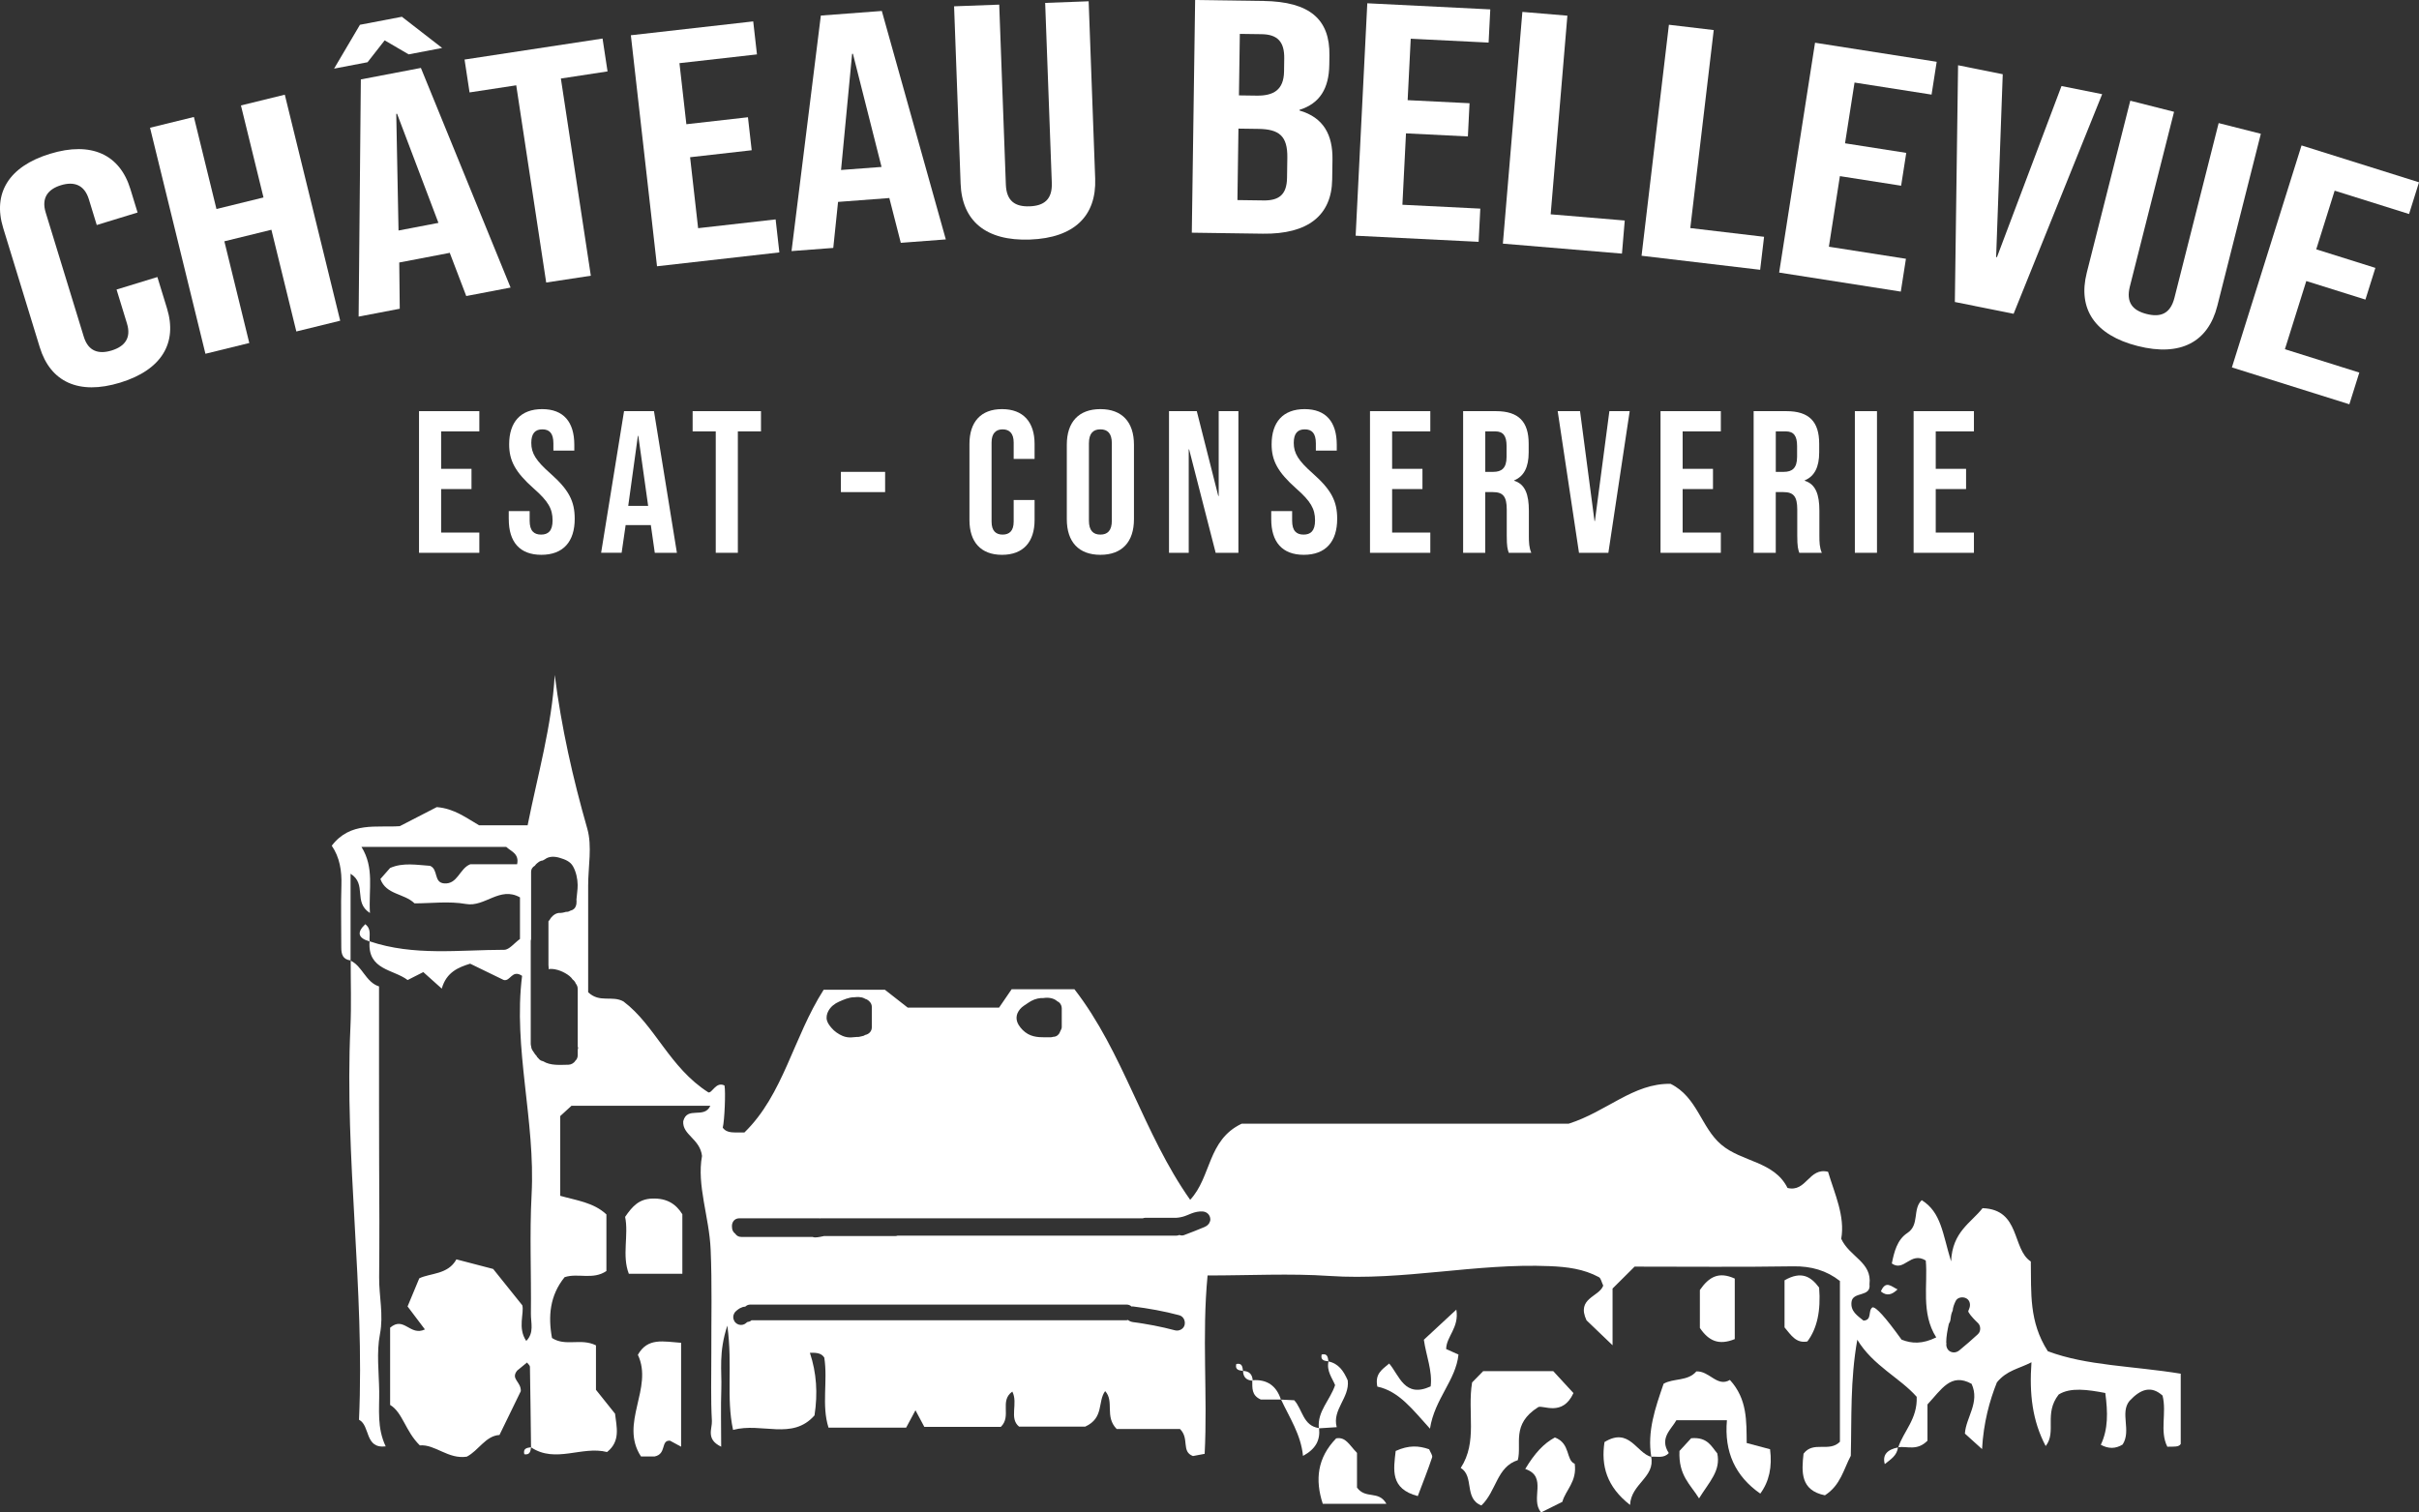 <?xml version="1.0" encoding="UTF-8"?>
<svg id="Calque_2" xmlns="http://www.w3.org/2000/svg" viewBox="0 0 177.156 110.786">
  <rect x="0" y="0" width="177.156" height="110.786" fill="#333333" stroke="none"/>
  <g id="Calque_3">
    <g>
      <g>
        <path d="M149.969,98.975c-1.386-2.169-1.202-4.258-1.242-6.568-1.396-.909-.74-3.812-3.534-3.905-.838,1.073-2.212,1.72-2.305,3.898-.623-2.032-.717-3.591-2.148-4.485-.698.655-.138,1.805-1.054,2.405-.75.492-.968,1.39-1.138,2.233.908.64,1.355-.906,2.486-.218.164,1.768-.37,3.849.767,5.633-1.019.497-1.785.463-2.539.164-1.205-1.671-1.873-2.403-2.131-2.365-.354.242,0,.942-.659.971-.441-.365-.962-.673-.875-1.373.097-.785,1.442-.318,1.316-1.291.197-1.622-1.461-1.999-2.07-3.329.294-1.659-.484-3.295-.965-4.909-1.408-.348-1.579,1.525-2.968,1.185-.977-1.964-3.355-1.894-4.854-3.175-1.484-1.259-1.743-3.479-3.71-4.452-2.724-.055-4.674,2.036-7.462,2.919h-23.948c-2.519,1.196-2.212,3.904-3.774,5.576-3.447-4.888-4.874-10.781-8.477-15.426h-4.596c-.31.453-.617.901-.923,1.349h-6.687c-.594-.465-1.216-.952-1.676-1.312h-4.481c-2.233,3.5-2.948,7.682-5.806,10.458-.772-.022-1.254.093-1.586-.352.132-.492.221-2.626.129-3.09-.62-.32-.914.587-1.181.504-2.858-1.82-3.899-4.917-6.219-6.661-.836-.464-1.743.133-2.585-.676,0-2.49,0-5.151,0-7.811,0-1.397.305-2.884-.065-4.175-1.056-3.688-1.894-7.405-2.383-11.252-.216,3.758-1.25,7.319-1.985,11.009h-3.558c-.899-.518-1.813-1.232-3.097-1.331-.851.439-1.755.904-2.707,1.395-1.695.125-3.616-.359-4.982,1.432.586.86.74,1.841.706,2.894-.049,1.512-.003,3.027-.01,4.541-.002.501.1.9.681.967v-6.349c1.226.773.17,2.075,1.418,2.878-.103-1.781.338-3.297-.618-4.841h10.603c.341.324.964.489.793,1.27h-3.428c-.786.302-.924,1.48-1.914,1.402-.79-.065-.409-1.037-1.037-1.288-.957-.062-1.978-.261-2.924.159-.27.307-.499.567-.709.807.425,1.168,1.735,1.039,2.501,1.784,1.234,0,2.534-.173,3.765.046,1.388.247,2.473-1.321,3.956-.484v3.046c-.421.303-.787.794-1.153.794-3.294.003-6.624.47-9.85-.618l-.011.011c-.16,2.1,1.75,2.028,2.786,2.822.457-.232.821-.416,1.148-.582.49.439.899.805,1.352,1.211.341-1.218,1.234-1.563,2.08-1.827.865.421,1.661.808,2.457,1.195.5.125.601-.801,1.346-.304-.67,5.296.985,10.6.696,16.027-.154,2.899-.016,5.813-.051,8.72-.008.662.256,1.399-.34,1.997-.651-.951-.135-2.043-.291-2.613-.959-1.196-1.685-2.102-2.133-2.66-1.186-.309-1.911-.498-2.692-.702-.614,1.126-1.921.998-2.719,1.389-.347.832-.605,1.452-.857,2.059.454.602.873,1.157,1.27,1.684-1.091.52-1.532-1.006-2.548-.126v5.656c.92.549,1.118,1.936,2.177,2.964,1.118-.096,2.07,1.034,3.437.827.871-.45,1.372-1.528,2.395-1.59.598-1.229,1.138-2.339,1.562-3.211.027-.699-.763-.879-.27-1.502.2-.164.461-.378.723-.594.086.117.213.21.215.305.035,1.968.057,3.937.081,5.906l.005.004c1.788,1.195,3.729-.129,5.562.342,1.003-.795.697-1.84.585-2.81-.465-.582-.891-1.114-1.397-1.748v-3.256c-1.111-.554-2.215.109-3.22-.539-.293-1.594-.16-3.118.923-4.455.971-.325,2.068.223,3.062-.451v-4.147c-.934-.878-2.196-1.025-3.382-1.363v-5.841c.255-.233.594-.544.827-.757h10.168c-.45.997-1.698,0-1.987,1.135-.073,1.005,1.226,1.28,1.376,2.543-.397,2.139.527,4.457.631,6.846.111,2.556.042,5.12.05,7.68.005,1.629-.049,3.262.042,4.886.032.567-.465,1.341.68,1.887,0-1.513-.036-2.885.01-4.254.044-1.3-.211-2.637.441-4.618.398,2.959-.095,5.272.419,7.641,2.107-.567,4.333.79,5.965-1.063.249-1.624.15-3.114-.338-4.584.569-.03.877.066,1.054.353.27,1.723-.215,3.475.31,5.13h5.684c.24-.448.45-.838.684-1.274.214.402.414.778.649,1.218h5.6c.816-.787-.122-1.898.843-2.588.444.864-.258,1.959.494,2.566h4.848c1.395-.64.89-1.834,1.457-2.601.695.762-.058,1.855.844,2.776h4.635c.713.694.074,1.657.952,1.981.211-.04.424-.08.856-.162.223-4.288-.211-8.663.214-13.065,3.135,0,6.036-.16,8.912.034,5.415.367,10.738-.945,16.142-.718,1.286.054,2.482.202,3.604.806.154.083.198.374.318.621-.296.835-1.99.906-1.224,2.542.414.396,1.018.975,1.907,1.827v-4.154c.518-.515,1.089-1.083,1.614-1.606,3.994,0,7.806.039,11.617-.022,1.316-.021,2.442.305,3.42,1.074v11.777c-.788.8-1.939-.091-2.664.874-.149,1.334-.232,2.686,1.565,3.048,1.156-.74,1.374-1.924,1.895-2.894.07-2.772-.051-5.525.476-8.502,1.158,1.914,3.127,2.789,4.35,4.182.068,1.623-.969,2.527-1.343,3.691.65-.088,1.373.293,2.133-.477v-2.656c1.024-1.1,1.718-2.351,3.231-1.509.624,1.362-.411,2.449-.491,3.644.396.358.723.654,1.257,1.136.106-1.918.545-3.534,1.087-4.886.734-.896,1.587-.984,2.532-1.474-.165,2.308.06,4.276,1.041,6.138.822-1.047-.152-2.363.952-3.776.856-.542,2.138-.356,3.414-.111.188,1.43.217,2.641-.329,3.794.547.297,1.08.308,1.601-.023.653-1.022-.22-2.317.503-3.194.826-.889,1.602-1.124,2.418-.387.321,1.28-.23,2.591.35,3.745.491-.009.848.035.981-.203v-5.146c-3.494-.57-6.905-.578-9.731-1.645ZM42.312,76.876c0,.017-.002.033-.002.05v.364c0,.185-.071.324-.178.416-.099.172-.315.286-.496.288-.621.007-1.314.083-1.861-.255-.151-.027-.265-.104-.34-.208-.071-.058-.127-.128-.161-.212-.033-.032-.071-.06-.094-.102-.074-.1-.132-.212-.207-.312-.047-.082-.071-.171-.075-.265-.018-.054-.029-.113-.029-.18v-7.535c0-.049.017-.086.026-.128v-4.913c0-.233.117-.383.273-.466.02-.026.039-.053.06-.078.009-.011.017-.021.027-.031.021-.023.044-.045.069-.065.049-.04.098-.08.15-.116.013-.009.027-.017.041-.024.074-.043.153-.064.236-.072,0,0,0,0,.001-.001.047-.033.097-.06.15-.083.002-.001.004-.002.007-.003.287-.229.702-.221,1.071-.11.388.117.777.254.988.631.221.395.333.912.337,1.358.004.363-.066.72-.089,1.081.013.074.014.153-.003.237.008-.066.01-.069.006-.01-.001.066-.012.13-.032.192-.065.227-.228.345-.409.382-.081.052-.175.091-.296.091-.009,0-.014-.004-.023-.005-.173.056-.355.092-.553.085-.016.003-.033.006-.049.01-.013.003-.079.024-.108.032-.021.01-.074.034-.082.039-.036.02-.07.043-.104.066-.009.008-.063.05-.075.061-.039.037-.074.076-.11.115-.017.018-.019.019-.025.024-.004.007-.005.01-.019.031-.031.046-.062.093-.091.141-.022.036-.05.062-.077.09v3.201c.007.105.018.209.023.314.035-.008.064-.024.104-.025.473-.018,1.038.221,1.405.513.102.081.183.172.249.271.001,0,.002.002.003.002,0,0,0,0,0,0,0-.001-.002-.002-.003-.004.002.003.005.005.007.007.018.014.043.031.062.049.004.004.008.008.012.013.03.039.059.077.089.116,0,.001.002.002.002.003.002.002.003.005.005.007.014.023.025.057.033.076.002.003.001.007.003.01.012.016.025.031.036.047.012.019.024.037.036.056.052.089.078.186.078.29l-.005.035c0,.015.005.027.005.043v4.145c.009.039.027.075.026.116.001.038-.016.071-.024.106ZM74.686,73.941c.162-.205.406-.337.618-.484.283-.197.584-.317.928-.347.061-.005.122-.005.183-.001.358-.055.752-.005,1.018.239.059.029.116.063.158.105.103.104.167.259.167.406v1.361c0,.1-.034.186-.08.264-.01.034-.029.062-.045.093-.017.04-.03.082-.056.117-.005.008-.009.017-.014.025-.005.006-.011.012-.016.019-.09.126-.231.215-.432.215,0,0,0,0,0,0,0,0,0,0,0,0-.051.017-.103.029-.157.029-.572.001-1.155.051-1.676-.238-.275-.153-.52-.403-.684-.671-.096-.157-.158-.353-.151-.539.009-.231.101-.415.241-.592ZM60.672,74.047c.167-.308.458-.533.773-.671.347-.152.711-.318,1.096-.325.006,0,.011.003.017.004.006,0,.01-.004.016-.004.107-.007.213-.023.321-.016.076.006.153.015.227.031.07.015.141.051.203.079.011.005.021.014.031.022.08.019.149.05.206.096.015.009.027.021.041.031.012.012.026.02.037.032.123.106.207.255.207.42v1.512c0,.289-.214.501-.481.553-.071.052-.158.086-.26.098-.049.013-.099.025-.149.034-.064.017-.127.02-.191.015-.138.008-.276.027-.415.034-.222.012-.437-.021-.641-.107-.308-.131-.608-.337-.823-.597-.132-.16-.26-.321-.321-.524-.073-.243-.013-.5.105-.717ZM86.757,97.049c-.069.304-.414.478-.702.401-.514-.137-1.032-.255-1.554-.356-.266-.051-.532-.098-.799-.141-.124-.02-.247-.039-.371-.057q-.172-.025-.345-.047c-.149-.019-.278-.074-.377-.159-.035.006-.064.021-.103.021h-27.468c-.042.036-.084.071-.137.088-.046.024-.097.026-.147.033-.002.001-.004.002-.006.004.009-.001.018-.002.027-.004-.014.002-.026.008-.04.011-.013.008-.026.015-.039.023-.007.007-.016.013-.023.021-.071.071-.155.12-.252.148l-.152.02c-.103,0-.199-.026-.288-.078-.038-.03-.077-.06-.115-.09-.056-.052-.095-.113-.118-.185-.036-.068-.052-.142-.049-.221-.003-.079.013-.153.049-.221.023-.071.062-.133.118-.185.067-.067.144-.124.22-.181.033-.025.068-.047.104-.065.06-.03.123-.056.185-.079.017-.006.034-.012.052-.016.051-.013.104-.017.156-.023.09-.086.21-.148.371-.148h27.55c.157,0,.274.059.364.142.038-.007.077-.009.116-.004,1.137.144,2.265.345,3.373.641.309.082.467.405.398.706ZM88.556,89.599c-.003.006-.004.015-.007.021-.008.013-.019.019-.028.03-.027.036-.054.068-.089.098-.032.027-.067.052-.105.073-.019.01-.036.022-.057.03-.022.01-.04.023-.063.033-.497.207-.997.408-1.503.594-.107.039-.228.026-.336-.012-.069.032-.149.05-.241.05h-20.397c-.046.011-.089.027-.143.027h-5.257c-.006.002-.009.007-.015.008-.084.017-.167.036-.252.051-.121.021-.245.042-.368.042-.066,0-.128-.015-.188-.036h-5.216c-.213,0-.356-.101-.446-.237-.153-.109-.237-.287-.236-.473-.039-.312.135-.655.538-.655h5.836c.021,0,.036.007.054.011.019-.002.033-.011.054-.011h23.607c.055-.019.112-.036.17-.036h2.268c.057-.006.114-.01.171-.017.024-.005.117-.019.133-.022.056-.011.112-.023.167-.037.227-.057.436-.165.655-.246.256-.096.534-.16.808-.143.32.02.556.247.57.574.004.101-.034.197-.088.286ZM144.856,97.73c-.438.406-.891.796-1.351,1.176-.204.169-.451.217-.691.09-.2-.106-.308-.368-.268-.591-.003-.024-.014-.047-.014-.07.002-.448.091-.893.185-1.329.013-.06.045-.111.08-.161.012-.039.022-.079.034-.117.004-.026.012-.051.015-.077.021-.171.042-.344.101-.506.014-.049.033-.095.058-.138.02-.251.108-.468.214-.695.135-.29.528-.34.781-.206.289.154.331.514.205.785-.01.022-.059.168-.02.041-.008.028-.02.054-.028.082-.003.008-.007.038-.011.057.008.019.018.042.02.049.013.02.027.041.026.041.019.029.039.058.058.087.025.036.05.07.075.105.003.005.002.003.004.005.004.004.008.008.02.023.052.06.103.121.156.18.112.124.23.241.351.356.217.206.222.606,0,.811Z" style="fill: #fff;"/>
        <path d="M25.672,70.364c.887.429,1.103,1.577,2.086,1.894,0,1.439,0,2.834,0,4.228,0,1.51,0,3.021.001,4.531.001,1.394.003,2.788.007,4.183.004,1.394.017,2.788.017,4.183,0,1.394-.002,2.788-.016,4.183-.014,1.387.335,2.736.058,4.17-.26,1.344-.073,2.778-.054,4.172.018,1.326-.174,2.678.476,4.043-1.563.182-1.11-1.513-1.955-1.953.43-9.609-1.074-19.163-.628-28.765.075-1.623.016-3.253.019-4.88l-.012.012Z" style="fill: #fff;"/>
        <path d="M115.231,102.048c-.802,1.753-2.241.848-2.578,1.027-2.004,1.263-1.187,2.708-1.497,3.885-1.547.492-1.557,2.261-2.665,3.319-1.294-.502-.503-2.137-1.514-2.748,1.252-1.927.469-4.06.833-6.264.204-.208.523-.534.807-.824h5.138c.444.482.988,1.073,1.476,1.603Z" style="fill: #fff;"/>
        <path d="M120.934,106.724c-.314-1.868.289-3.585.901-5.362.723-.419,1.765-.164,2.4-.903.961-.047,1.525,1.18,2.455.625,1.287,1.404,1.208,3.032,1.23,4.621.649.172,1.18.312,1.71.454q.254,1.943-.716,3.251c-1.823-1.268-2.651-3.046-2.442-5.375h-3.702c-.365.665-1.268,1.308-.556,2.404-.364.409-.85.231-1.291.271l.013.014Z" style="fill: #fff;"/>
        <path d="M49.882,105.975c-.325-.176-.515-.28-.813-.441-.702-.051-.228.97-1.124,1.155h-1.002c-1.601-2.434.929-4.998-.228-7.447.721-1.283,1.873-.966,3.166-.879v7.612Z" style="fill: #fff;"/>
        <path d="M49.972,88.947v4.358h-3.92c-.517-1.329.003-2.836-.271-4.166.542-.792,1.022-1.308,1.984-1.341,1.07-.037,1.738.392,2.207,1.149Z" style="fill: #fff;"/>
        <path d="M105.909,98.821c.301.134.602.269.903.403-.195,1.897-1.75,3.246-2.087,5.429-1.238-1.358-2.26-2.749-3.856-3.081-.187-.937.337-1.243.867-1.69.757.883,1.125,2.555,3.039,1.674.141-1.126-.334-2.256-.498-3.416.734-.682,1.468-1.363,2.378-2.207.223,1.328-.74,1.973-.745,2.888Z" style="fill: #fff;"/>
        <path d="M101.534,110.159h-4.66c-.577-1.756-.403-3.373.982-4.795.707-.124.951.48,1.524,1.064v2.542c.648.879,1.583.173,2.155,1.19Z" style="fill: #fff;"/>
        <path d="M114.419,110.013c-.502.25-1.005.501-1.553.774-.846-.966.518-2.616-1.165-3.181.689-1.147,1.348-1.864,2.17-2.307,1.165.432.793,1.668,1.454,1.926.182,1.309-.673,1.928-.906,2.788Z" style="fill: #fff;"/>
        <path d="M127.046,98.092c-1.182.483-1.919.121-2.555-.816v-2.78c.664-.964,1.382-1.373,2.555-.837v4.432Z" style="fill: #fff;"/>
        <path d="M130.691,93.786c1.239-.714,1.939-.27,2.533.535q.203,2.543-.862,3.945c-.829.153-1.194-.467-1.671-1.031v-3.449Z" style="fill: #fff;"/>
        <path d="M120.922,106.71c.315,1.502-1.477,1.977-1.544,3.53-1.716-1.335-2.135-2.874-1.872-4.606,1.815-1.114,2.319.788,3.429,1.091l-.013-.014Z" style="fill: #fff;"/>
        <path d="M122.997,106.285c.281-.305.661-.718.857-.931,1.211-.105,1.484.614,1.911,1.109.272,1.271-.581,2.077-1.335,3.297-.631-1.024-1.516-1.67-1.433-3.475Z" style="fill: #fff;"/>
        <path d="M102.213,106.287c.957-.439,1.704-.389,2.45-.124.083.211.269.442.218.595-.306.919-.667,1.82-1.049,2.834-2.047-.539-1.771-1.943-1.619-3.304Z" style="fill: #fff;"/>
        <path d="M97.286,99.729c.748.152,1.115.701,1.417,1.392.151,1.27-1.157,2.13-.808,3.423-.61.04-.951.062-1.291.084l-.018-.019c-.12-1.228.815-2.026,1.19-3.145-.194-.494-.646-1.032-.481-1.744l-.008.008Z" style="fill: #fff;"/>
        <path d="M93.81,102.525c.321.015.641.031.975.047.61.674.639,1.871,1.801,2.037l.018.019c.091.873-.249,1.517-1.178,2.021-.151-1.559-.986-2.798-1.608-4.131l-.007.007Z" style="fill: #fff;"/>
        <path d="M91.742,101.106c1.062-.076,1.74.413,2.068,1.419l.007-.007h-1.485c-.697-.311-.61-.865-.621-1.378l.032-.033Z" style="fill: #fff;"/>
        <path d="M138.997,106.008c-.056.621-.546.898-.964,1.241q-.273-.976.98-1.224l-.016-.017Z" style="fill: #fff;"/>
        <path d="M138.968,94.452c-.416.396-.783.51-1.223.15.357-.847.765-.36,1.223-.15Z" style="fill: #fff;"/>
        <path d="M27.063,68.965c-.823-.248-.964-.644-.312-1.265.475.368.27.841.323,1.255l-.011.011Z" style="fill: #fff;"/>
        <path d="M91.03,100.425c.445.007.68.237.712.68l-.032.033c-.441-.033-.666-.273-.676-.717l-.003.004Z" style="fill: #fff;"/>
        <path d="M38.89,106.019c-.033.297-.086.575-.493.508-.101-.44.2-.469.488-.512l.005.004Z" style="fill: #fff;"/>
        <path d="M91.034,100.422c-.294-.039-.599-.068-.495-.506.433-.09.455.217.492.509l.003-.004Z" style="fill: #fff;"/>
        <path d="M97.294,99.72c-.295-.035-.6-.06-.503-.499.436-.096.458.213.495.507l.008-.008Z" style="fill: #fff;"/>
      </g>
      <g>
        <path d="M30.687,30.118h4.417v1.482h-2.798v2.743h2.224v1.482h-2.224v3.187h2.798v1.483h-4.417v-10.376Z" style="fill: #fff;"/>
        <path d="M37.258,38.033v-.593h1.531v.712c0,.742.324,1.008.839,1.008s.84-.267.84-1.038c0-.86-.324-1.408-1.384-2.342-1.355-1.2-1.796-2.045-1.796-3.231,0-1.631.84-2.58,2.415-2.58s2.356.949,2.356,2.609v.43h-1.531v-.533c0-.741-.294-1.023-.809-1.023s-.81.282-.81.993c0,.756.339,1.304,1.399,2.238,1.355,1.201,1.781,2.031,1.781,3.321,0,1.69-.854,2.638-2.444,2.638s-2.385-.949-2.385-2.609Z" style="fill: #fff;"/>
        <path d="M45.7,30.118h2.194l1.679,10.376h-1.62l-.294-2.061v.029h-1.84l-.294,2.031h-1.502l1.679-10.376ZM47.467,37.055l-.721-5.129h-.03l-.707,5.129h1.458Z" style="fill: #fff;"/>
        <path d="M52.419,31.6h-1.694v-1.482h5.006v1.482h-1.694v8.894h-1.619v-8.894Z" style="fill: #fff;"/>
        <path d="M61.583,34.565h3.239v1.483h-3.239v-1.483Z" style="fill: #fff;"/>
        <path d="M70.998,38.093v-5.574c0-1.601.825-2.55,2.385-2.55s2.385.949,2.385,2.55v1.097h-1.531v-1.201c0-.681-.323-.963-.809-.963s-.81.282-.81.963v5.797c0,.682.323.949.81.949s.809-.267.809-.949v-1.586h1.531v1.468c0,1.601-.825,2.549-2.385,2.549s-2.385-.949-2.385-2.549Z" style="fill: #fff;"/>
        <path d="M78.128,38.033v-5.455c0-1.66.869-2.609,2.459-2.609s2.459.949,2.459,2.609v5.455c0,1.66-.869,2.609-2.459,2.609s-2.459-.949-2.459-2.609ZM81.426,38.137v-5.663c0-.741-.323-1.023-.839-1.023s-.839.282-.839,1.023v5.663c0,.741.323,1.023.839,1.023s.839-.282.839-1.023Z" style="fill: #fff;"/>
        <path d="M85.614,30.118h2.033l1.574,6.21h.03v-6.21h1.444v10.376h-1.665l-1.944-7.575h-.029v7.575h-1.444v-10.376Z" style="fill: #fff;"/>
        <path d="M93.099,38.033v-.593h1.531v.712c0,.742.323,1.008.839,1.008s.839-.267.839-1.038c0-.86-.325-1.408-1.385-2.342-1.353-1.2-1.796-2.045-1.796-3.231,0-1.631.839-2.58,2.415-2.58s2.356.949,2.356,2.609v.43h-1.531v-.533c0-.741-.294-1.023-.81-1.023s-.809.282-.809.993c0,.756.337,1.304,1.398,2.238,1.355,1.201,1.783,2.031,1.783,3.321,0,1.69-.855,2.638-2.445,2.638s-2.385-.949-2.385-2.609Z" style="fill: #fff;"/>
        <path d="M100.332,30.118h4.417v1.482h-2.797v2.743h2.222v1.482h-2.222v3.187h2.797v1.483h-4.417v-10.376Z" style="fill: #fff;"/>
        <path d="M107.153,30.118h2.4c1.679,0,2.4.786,2.4,2.386v.638c0,1.067-.339,1.749-1.06,2.045v.029c.81.252,1.074,1.024,1.074,2.194v1.823c0,.504.014.875.177,1.26h-1.649c-.088-.267-.148-.43-.148-1.275v-1.897c0-.963-.279-1.274-1.016-1.274h-.559v4.447h-1.62v-10.376ZM109.363,34.565c.603,0,.971-.267.971-1.097v-.801c0-.741-.25-1.067-.825-1.067h-.735v2.965h.589Z" style="fill: #fff;"/>
        <path d="M114.079,30.118h1.635l1.06,8.049h.029l1.06-8.049h1.488l-1.562,10.376h-2.151l-1.56-10.376Z" style="fill: #fff;"/>
        <path d="M121.609,30.118h4.417v1.482h-2.797v2.743h2.222v1.482h-2.222v3.187h2.797v1.483h-4.417v-10.376Z" style="fill: #fff;"/>
        <path d="M128.429,30.118h2.4c1.679,0,2.4.786,2.4,2.386v.638c0,1.067-.339,1.749-1.06,2.045v.029c.81.252,1.074,1.024,1.074,2.194v1.823c0,.504.014.875.177,1.26h-1.649c-.088-.267-.148-.43-.148-1.275v-1.897c0-.963-.279-1.274-1.016-1.274h-.559v4.447h-1.62v-10.376ZM130.639,34.565c.603,0,.971-.267.971-1.097v-.801c0-.741-.25-1.067-.825-1.067h-.735v2.965h.589Z" style="fill: #fff;"/>
        <path d="M135.841,30.118h1.62v10.376h-1.62v-10.376Z" style="fill: #fff;"/>
        <path d="M140.144,30.118h4.417v1.482h-2.797v2.743h2.222v1.482h-2.222v3.187h2.797v1.483h-4.417v-10.376Z" style="fill: #fff;"/>
      </g>
      <g>
        <path d="M2.916,25.45L.232,16.697c-.771-2.514.382-4.497,3.43-5.43,3.048-.933,5.114.064,5.886,2.578l.528,1.723-2.99.915-.578-1.886c-.329-1.071-1.097-1.32-2.045-1.029s-1.446.926-1.117,1.998l2.791,9.102c.328,1.071,1.09,1.297,2.038,1.006s1.453-.903,1.125-1.974l-.764-2.491,2.99-.916.707,2.305c.77,2.514-.383,4.498-3.43,5.43-3.048.934-5.114-.064-5.886-2.578Z" style="fill: #fff;"/>
        <path d="M10.988,9.357l3.212-.788,1.652,6.741,3.445-.845-1.652-6.741,3.212-.788,4.057,16.557-3.212.788-1.826-7.45-3.445.845,1.826,7.45-3.212.788-4.057-16.557Z" style="fill: #fff;"/>
        <path d="M26.362,1.815l3.071-.587,2.947,2.286-2.451.469-1.757-1.027-1.254,1.603-2.451.468,1.894-3.211ZM26.425,5.817l4.399-.841,6.569,16.088-3.247.621-1.226-3.21.01.048-3.691.706.037,3.387-3.012.576.162-17.375ZM32.109,16.326l-3.03-7.994-.059.012.166,8.541,2.923-.559Z" style="fill: #fff;"/>
        <path d="M37.806,6.249l-3.418.521-.366-2.408,10.106-1.539.366,2.408-3.418.521,2.194,14.446-3.269.498-2.194-14.446Z" style="fill: #fff;"/>
        <path d="M46.201,2.582l8.961-1.015.274,2.418-5.676.642.506,4.473,4.51-.511.274,2.417-4.511.511.588,5.198,5.676-.643.274,2.418-8.961,1.015-1.915-16.923Z" style="fill: #fff;"/>
        <path d="M60.114,1.14l4.466-.337,4.687,16.735-3.297.249-.852-3.329.003.049-3.746.283-.35,3.371-3.057.231,2.146-17.25ZM64.56,12.228l-2.096-8.288-.06.004-.81,8.508,2.967-.224Z" style="fill: #fff;"/>
        <path d="M70.351,13.452l-.478-12.99,3.305-.123.486,13.183c.045,1.217.691,1.631,1.743,1.592s1.667-.501,1.622-1.717l-.486-13.184,3.185-.119.478,12.989c.1,2.724-1.525,4.344-4.769,4.465-3.246.121-4.986-1.373-5.086-4.097Z" style="fill: #fff;"/>
        <path d="M87.526,0l4.99.07c3.429.049,4.884,1.359,4.845,3.99l-.01.681c-.024,1.753-.702,2.84-2.182,3.306v.049c1.767.512,2.44,1.788,2.415,3.59l-.021,1.461c-.038,2.63-1.772,4.018-5.079,3.972l-5.202-.073.244-17.045ZM92.518,14.683c1.113.016,1.721-.389,1.738-1.655l.022-1.486c.022-1.582-.602-2.078-2.106-2.1l-1.474-.021-.075,5.235,1.894.026ZM92.028,7.005c1.232.017,1.99-.411,2.01-1.774l.013-.95c.018-1.218-.486-1.761-1.659-1.777l-1.593-.022-.065,4.505,1.294.018Z" style="fill: #fff;"/>
        <path d="M100.135.24l9.006.448-.123,2.432-5.703-.283-.226,4.5,4.533.225-.121,2.432-4.533-.225-.263,5.23,5.705.283-.123,2.432-9.006-.447.853-17.028Z" style="fill: #fff;"/>
        <path d="M111.491.872l3.297.276-1.224,14.551,5.425.454-.204,2.425-8.722-.731,1.428-16.975Z" style="fill: #fff;"/>
        <path d="M122.223,1.813l3.282.389-1.716,14.505,5.403.639-.287,2.417-8.685-1.028,2.003-16.923Z" style="fill: #fff;"/>
        <path d="M132.925,3.13l8.909,1.396-.376,2.404-5.641-.883-.696,4.45,4.484.702-.376,2.405-4.484-.702-.807,5.171,5.643.883-.376,2.405-8.909-1.395,2.628-16.837Z" style="fill: #fff;"/>
        <path d="M143.4,4.78l3.271.657-.484,13.391.059.012,4.729-12.539,2.977.598-6.485,16.087-4.303-.864.236-17.342Z" style="fill: #fff;"/>
        <path d="M152.824,19.981l3.188-12.604,3.206.813-3.236,12.793c-.298,1.18.207,1.76,1.227,2.018s1.74-.011,2.038-1.191l3.236-12.793,3.09.783-3.187,12.605c-.669,2.643-2.684,3.74-5.832,2.942-3.147-.797-4.398-2.722-3.73-5.366Z" style="fill: #fff;"/>
        <path d="M168.553,10.653l8.604,2.701-.729,2.323-5.449-1.71-1.348,4.297,4.331,1.36-.729,2.322-4.331-1.359-1.566,4.994,5.449,1.711-.729,2.323-8.602-2.701,5.1-16.261Z" style="fill: #fff;"/>
      </g>
    </g>
  </g>
</svg>